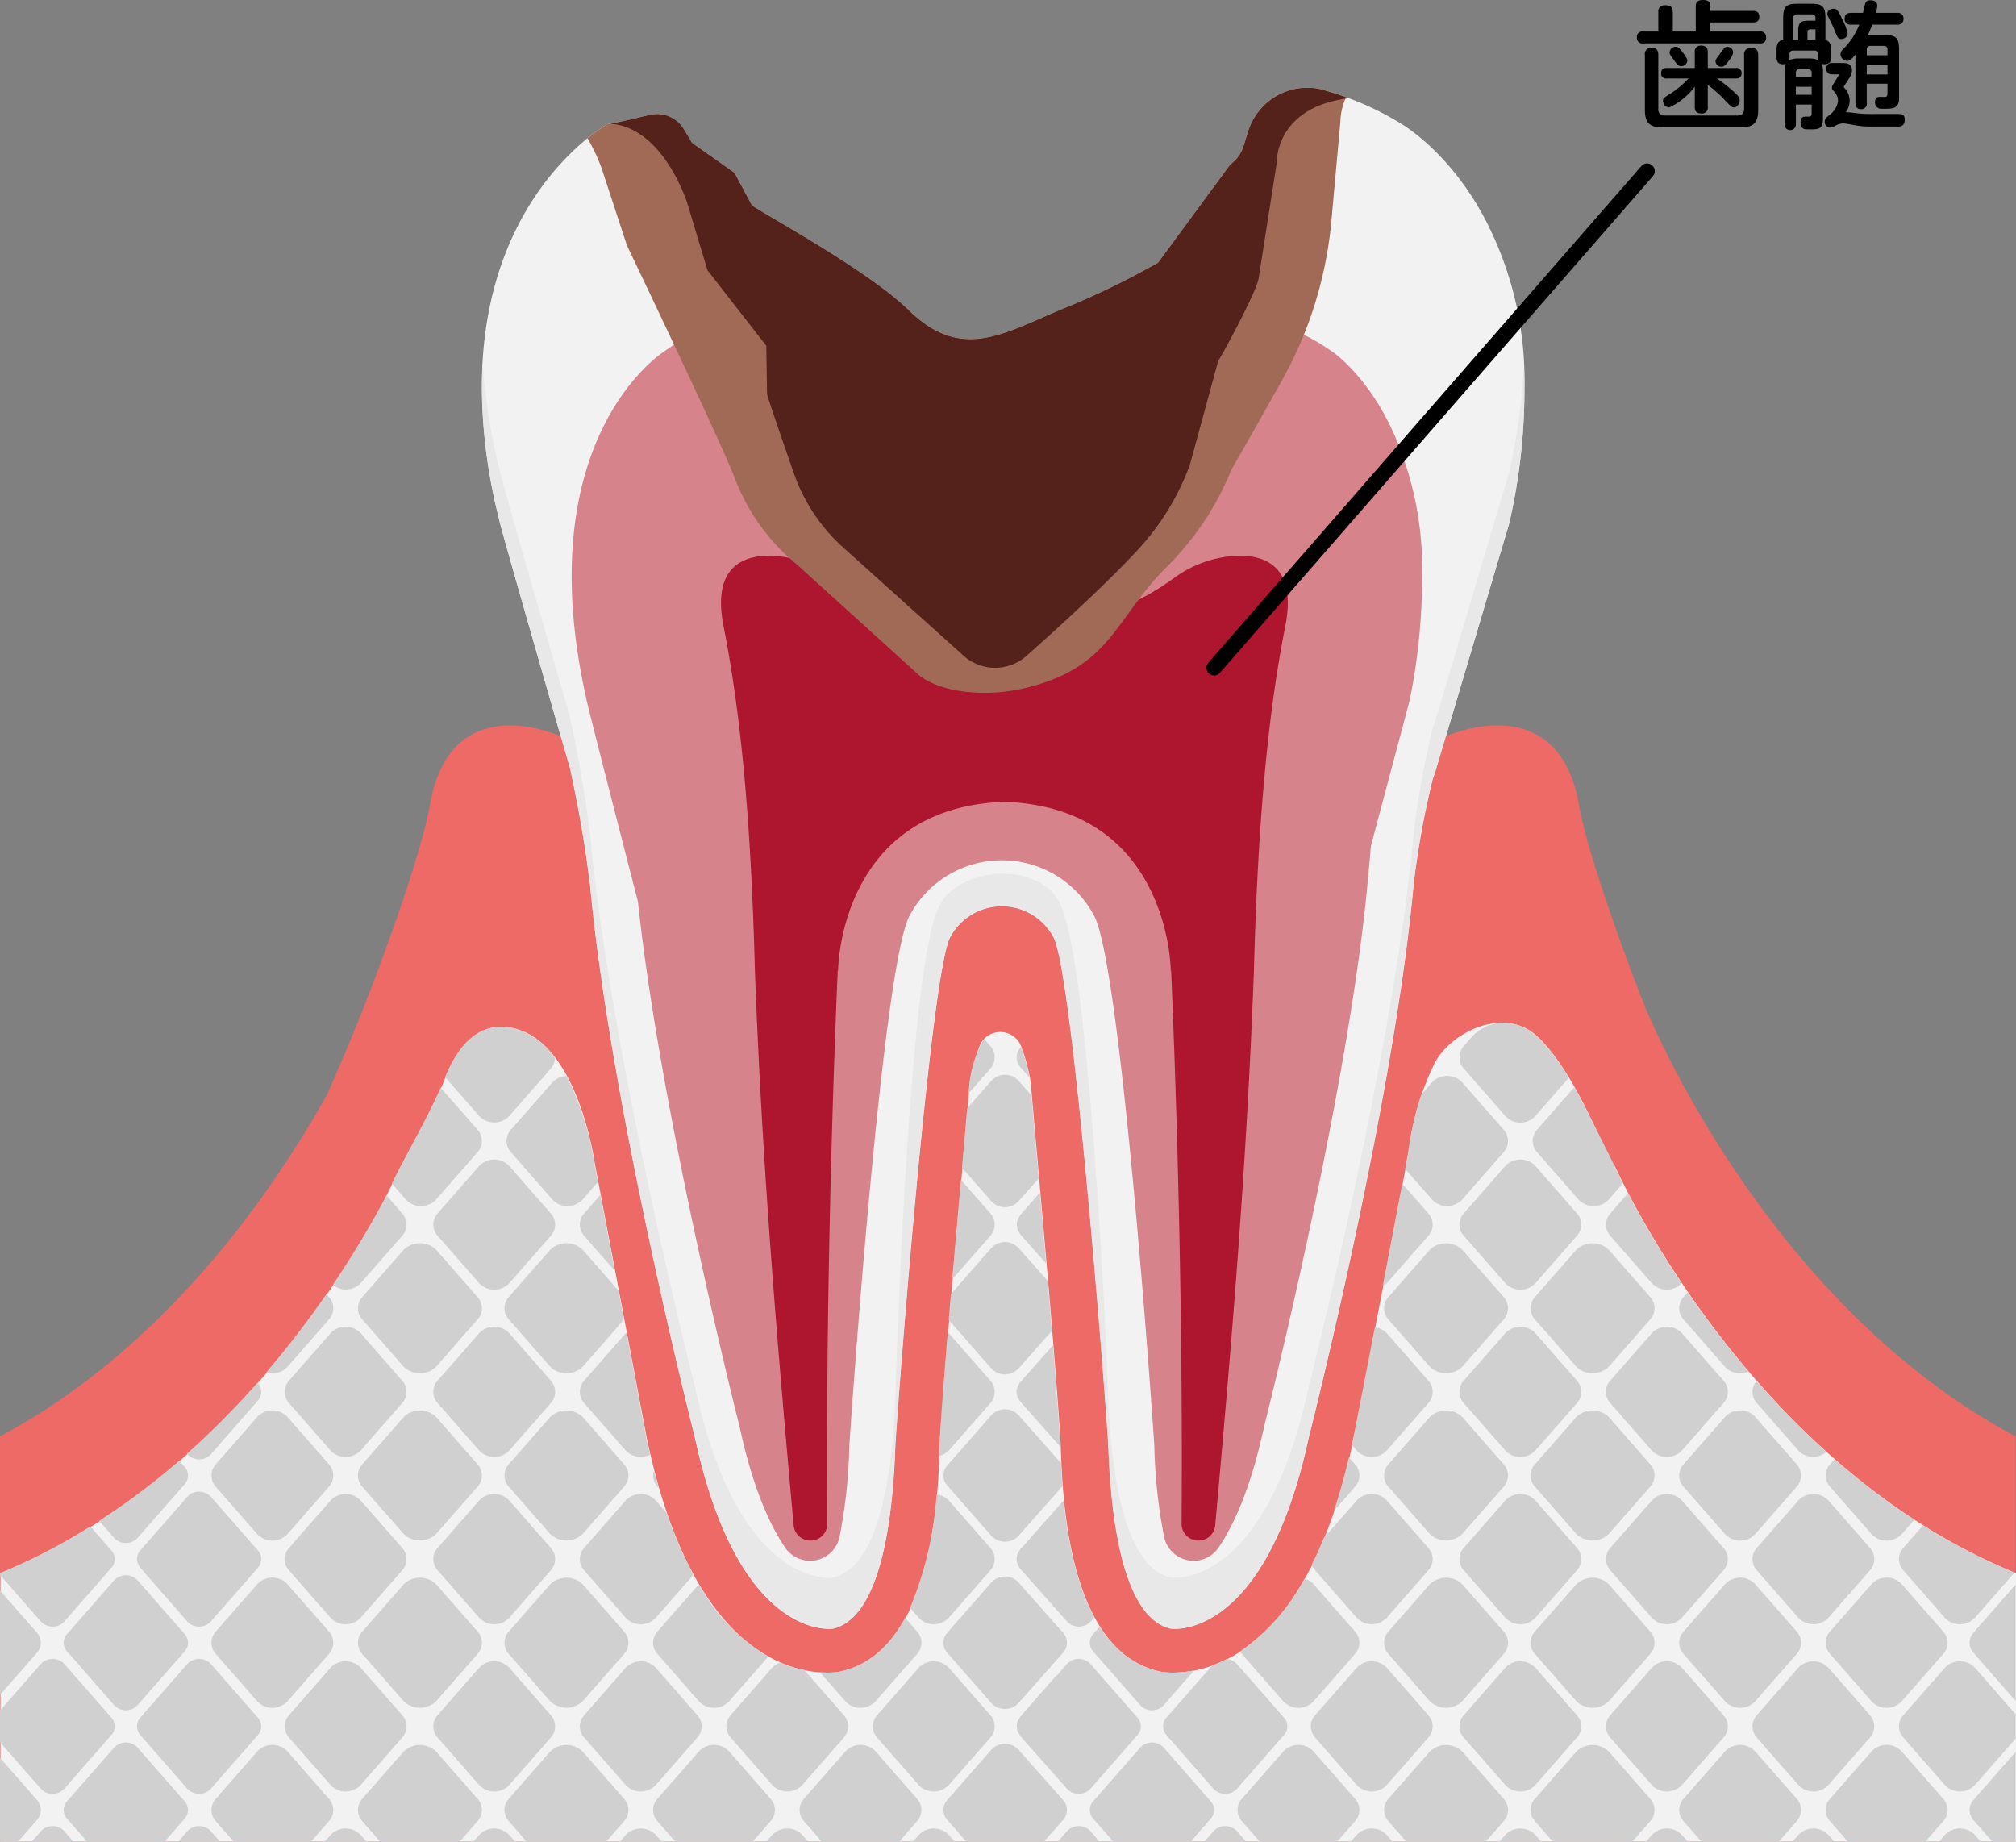 <svg xmlns="http://www.w3.org/2000/svg" width="208.757" height="190.688" viewBox="0 0 208.757 190.688"><rect x="0" y="0" width="208.757" height="190.688" fill="#808080" stroke="none"/><defs><style>.cls-1{fill:#f2f2f2;}.cls-2{fill:#ed6a67;}.cls-3{fill:#e8e8e8;}.cls-4{fill:#d0d0d0;}.cls-5{fill:#d7838b;}.cls-6{fill:#ae152e;}.cls-7{fill:#a16a56;}.cls-8{fill:#54221a;}</style></defs><title>アセット 9</title><g id="レイヤー_2" data-name="レイヤー 2"><g id="Banner"><path class="cls-1" d="M153.976,23.073c-3.781-7.416-8.954-10.3-8.954-10.3a29.39,29.39,0,0,0-5.354-2.602H139.668l-.014-.005c-.629-.234-1.258-.463-1.896-.657-.086-.026-.168-.047-.252-.07-.289-.085-.581-.151-.872-.228a6.409,6.409,0,0,0-7.393,4.422l-.504,1.607a3.816,3.816,0,0,1-1.346,1.799L119.936,27.188a82.592,82.592,0,0,1-10.142,4.897c-6.153,2.601-10.354,5.279-15.738,0C89.704,27.818,78.029,21.589,77.839,21.234l-1.784-3.338-4.385-3.09L70.816,13.387a3.223,3.223,0,0,0-3.405-1.509c-1.13.233-2.778.707-4.689,1.016l-.006.068C60.31,14.452,44.691,25.377,51.683,53.768c-.057.165,6.479,22.807,7.338,25.783h-0s1.464,6.622,2.024,11.859l.027-.028C63.119,114.164,71.942,148.805,71.942,148.805c4.59,21.309,14.317,19.834,14.317,19.834,5.057-1.174,6.211-11.825,6.453-18.747.083-2.385,3.607-48.95,5.682-52.842a6.055,6.055,0,0,1,10.691,0c2.075,3.892,5.599,50.457,5.682,52.842.242,6.923,1.396,17.573,6.453,18.747,0,0,9.727,1.475,14.317-19.834,0,0,8.817-34.617,10.867-57.398l.004.004a89.132,89.132,0,0,1,1.954-10.727c.178-.522.277-.805.277-.805l7.611-25.589a61.298,61.298,0,0,0,1.604-13.993A36.162,36.162,0,0,0,153.976,23.073Z"/><path class="cls-2" d="M207.989,190.688h.722v-41.967c-24.334-12.986-36.525-40.11-38.282-44.27-.494-1.254-.994-2.507-1.465-3.771-2.592-6.952-4.781-13.502-5.48-17.428-2.185-12.285-13.762-7.016-13.762-7.016l-1.084,3.644s-.098.283-.277.805a89.154,89.154,0,0,0-1.954,10.726l-.004-.004C144.354,114.188,135.537,148.805,135.537,148.805c-4.59,21.309-14.317,19.834-14.317,19.834-5.057-1.175-6.211-11.825-6.453-18.747-.083-2.385-3.607-48.95-5.682-52.842a6.055,6.055,0,0,0-10.691,0c-2.075,3.892-5.599,50.457-5.682,52.842-.242,6.923-1.396,17.573-6.453,18.747,0,0-9.727,1.475-14.317-19.834,0,0-8.823-34.641-10.869-57.422l-.027.028c-.561-5.237-2.024-11.859-2.024-11.859h0c-.156-.54-.501-1.733-.957-3.317,0,0-11.346-5.269-13.532,7.016C43.834,87.178,41.645,93.728,39.053,100.679c-1.589,4.262-3.325,8.463-5.166,12.617C28.179,123.517,17.084,139.604,0,148.721v41.967H207.989Z"/><path class="cls-1" d="M208.757,190.688V162.887c-28.209-11.522-41.692-42.488-41.692-42.488l-.054.596c-.099-.243-.194-.489-.294-.732-1.581-3.819-4.491-10.262-7.65-13.055-3.387-2.996-8.819-.352-10.511,2.875a28.208,28.208,0,0,0-2.698,9.264c-2.867,15.149-5.542,29.052-5.859,30.382-4.608,21.169-14.499,23.455-18.537,23.455a7.332,7.332,0,0,1-1.136-.079l-.175-.026-.172-.039c-9.405-2.185-9.956-18-10.139-23.244-.114-2.553-.778-11.08-1.505-19.429L106.751,112.308l-.079-.591a19.038,19.038,0,0,0-.949-3.423,2.312,2.312,0,0,0-4.282.001,19.034,19.034,0,0,0-.949,3.423l-.079.59-1.585,18.058c-.734,8.328-1.398,16.85-1.513,19.448-.182,5.204-.736,21.04-10.131,23.224l-.186.042-.189.03a7.636,7.636,0,0,1-1.116.074c-4.038,0-13.928-2.286-18.569-23.589-.131-.55-.135-.657-5.554-29.255,0,0-1.689-12.139-8.187-13.825-3.862-1.002-6.045,2.018-7.297,5.15-1.61,4.029-4.413,8.453-6.234,12.533-4.596,8.623-17.661,29.644-39.806,38.689v27.802Z"/><path class="cls-3" d="M156.25,48.993l-7.611,25.589s-.098.283-.277.805a89.154,89.154,0,0,0-1.954,10.726l-.004-.004c-2.05,22.781-10.867,57.398-10.867,57.398-4.59,21.309-14.317,19.834-14.317,19.834-5.057-1.175-6.211-11.825-6.453-18.747-.083-2.385-1.807-44.194-4.973-50.981-2.051-4.397-10.324-4.074-12.56.232-3.147,6.059-4.439,48.364-4.522,50.75-.242,6.923-1.396,17.573-6.453,18.747,0,0-9.727,1.475-14.317-19.834,0,0-8.823-34.641-10.869-57.422l-.027.028c-.561-5.237-2.024-11.859-2.024-11.859h0c-.859-2.976-7.395-25.619-7.338-25.783a59.751,59.751,0,0,1-1.703-11.093,54.67,54.67,0,0,0,1.703,16.391c-.057.165,6.479,22.807,7.338,25.783h-0s1.464,6.622,2.024,11.859l.027-.028C63.119,114.164,71.942,148.805,71.942,148.805c4.59,21.309,14.317,19.834,14.317,19.834,5.057-1.175,6.211-11.825,6.453-18.747.083-2.385,3.607-48.95,5.682-52.842a6.055,6.055,0,0,1,10.691,0c2.075,3.892,5.599,50.457,5.682,52.842.242,6.923,1.396,17.573,6.453,18.747,0,0,9.727,1.475,14.317-19.834,0,0,8.817-34.617,10.867-57.398l.004.004a89.154,89.154,0,0,1,1.954-10.726c.178-.522.277-.805.277-.805l7.611-25.589a61.299,61.299,0,0,0,1.604-13.994c.004-.857-.021-1.686-.062-2.496A63.758,63.758,0,0,1,156.25,48.993Z"/><path class="cls-4" d="M125.377,188.303a1.338,1.338,0,0,0,0-1.792l-4.87-5.559a1.658,1.658,0,0,0-2.442,0l-4.87,5.559a1.338,1.338,0,0,0,0,1.792l2.089,2.385h8.004Z"/><path class="cls-4" d="M112.85,170.089a1.355,1.355,0,0,0,.344.896l4.87,5.56a1.646,1.646,0,0,0,1.559.503,1.58,1.58,0,0,0,.883-.503l3.148-3.594a11.645,11.645,0,0,1-2.238.223,7.333,7.333,0,0,1-1.136-.079l-.175-.026-.172-.039a9.783,9.783,0,0,1-6.047-4.626l-.692.79A1.355,1.355,0,0,0,112.85,170.089Z"/><path class="cls-4" d="M112.921,189.608a1.658,1.658,0,0,0-2.442,0l-.956,1.08h4.345Z"/><path class="cls-4" d="M128.093,189.608a1.658,1.658,0,0,0-2.442,0l-.946,1.08h4.334Z"/><path class="cls-4" d="M143.62,190.014a2.141,2.141,0,0,0-3.153,0l-.591.674h4.335Z"/><path class="cls-4" d="M155.709,188.564a1.728,1.728,0,0,0,0-2.313l-4.286-4.893a2.423,2.423,0,0,0-3.37,0l-4.286,4.893a1.728,1.728,0,0,0,0,2.313l1.861,2.124h8.221Z"/><path class="cls-4" d="M140.32,188.564a1.729,1.729,0,0,0,0-2.313l-4.286-4.893a2.141,2.141,0,0,0-3.153,0l-4.286,4.893a1.728,1.728,0,0,0,0,2.313l1.861,2.124h8.004Z"/><path class="cls-4" d="M110.079,188.447a1.553,1.553,0,0,0,0-2.079l-4.6-5.192a1.924,1.924,0,0,0-2.834,0L98.097,186.368a1.553,1.553,0,0,0,0,2.079l1.964,2.241h8.032Z"/><path class="cls-4" d="M98.269,190.014a2.141,2.141,0,0,0-3.153,0l-.591.674h4.335Z"/><path class="cls-4" d="M204.524,190.014a2.141,2.141,0,0,0-3.153,0l-.591.674h4.335Z"/><path class="cls-4" d="M94.97,188.564a1.728,1.728,0,0,0,0-2.313l-4.286-4.893a2.141,2.141,0,0,0-3.153,0l-4.286,4.893a1.728,1.728,0,0,0,0,2.313l1.861,2.124h8.004Z"/><path class="cls-4" d="M135.736,178.748a1.715,1.715,0,0,0,.178.744,1.807,1.807,0,0,0,.266.413l.531.607,3.755,4.286a2.141,2.141,0,0,0,3.153,0l3.755-4.286.531-.607a1.728,1.728,0,0,0,0-2.313l-4.286-4.893a2.141,2.141,0,0,0-3.153,0l-4.286,4.893A1.749,1.749,0,0,0,135.736,178.748Z"/><path class="cls-4" d="M105.682,177.709a1.579,1.579,0,0,0-.166.274,1.371,1.371,0,0,0-.112.185c-.009.023-.019.044-.027.067a1.481,1.481,0,0,0,.159,1.31,1.563,1.563,0,0,0,.146.242l4.796,5.416a1.658,1.658,0,0,0,2.442,0l4.87-5.559a1.339,1.339,0,0,0,0-1.792l-4.87-5.56a1.658,1.658,0,0,0-2.442,0l-1.121,1.279v-.059Z"/><path class="cls-4" d="M138.177,166.486l-2.143-2.446a2,2,0,0,0-.967-.585,21.025,21.025,0,0,1-6.64,7.514,1.746,1.746,0,0,0,.168.278l4.286,4.893a2.141,2.141,0,0,0,3.153,0l4.286-4.893a1.728,1.728,0,0,0,0-2.313Z"/><path class="cls-4" d="M159.008,184.798l4.286-4.893a1.728,1.728,0,0,0,0-2.313l-4.286-4.893a2.141,2.141,0,0,0-3.153,0l-4.286,4.893a1.728,1.728,0,0,0,0,2.313l3.755,4.286.531.607v0A2.141,2.141,0,0,0,159.008,184.798Z"/><path class="cls-4" d="M174.18,190.014a2.141,2.141,0,0,0-3.153,0l-.591.674h4.334Z"/><path class="cls-4" d="M171.027,172.699l-4.286,4.893a1.75,1.75,0,0,0-.444,1.157,1.724,1.724,0,0,0,.242.875l.008.016a1.857,1.857,0,0,0,.194.266l4.286,4.893a2.141,2.141,0,0,0,3.153,0l4.286-4.893a1.728,1.728,0,0,0,0-2.313l-4.286-4.893A2.141,2.141,0,0,0,171.027,172.699Z"/><path class="cls-4" d="M186.052,188.564a1.728,1.728,0,0,0,0-2.313l-3.755-4.286-.531-.606a2.141,2.141,0,0,0-3.153,0l-4.286,4.893a1.728,1.728,0,0,0,0,2.313l1.861,2.124h8.004Z"/><path class="cls-4" d="M179.753,163.39a2.105,2.105,0,0,0-.667.268,1.957,1.957,0,0,0-.442.352c-.01.011-.022.018-.032.029H178.613l-4.286,4.893a1.729,1.729,0,0,0,0,2.313l4.286,4.893a2.134,2.134,0,0,0,2.303.559,2.053,2.053,0,0,0,.268-.118,1.965,1.965,0,0,0,.582-.442l4.286-4.893a1.728,1.728,0,0,0,0-2.313l-2.143-2.446-2.143-2.446a2.087,2.087,0,0,0-1.576-.692A2.224,2.224,0,0,0,179.753,163.39Z"/><path class="cls-4" d="M201.224,188.564a1.728,1.728,0,0,0,0-2.313l-4.287-4.893a2.141,2.141,0,0,0-3.153,0l-4.286,4.893a1.728,1.728,0,0,0,0,2.313l1.861,2.124h8.004Z"/><path class="cls-4" d="M189.352,190.014a2.141,2.141,0,0,0-3.153,0l-.591.674h4.335Z"/><path class="cls-4" d="M186.199,155.38l-4.286,4.893a1.728,1.728,0,0,0,0,2.313l4.286,4.893 0.0 0c.009.011.022.018.032.029a1.955,1.955,0,0,0,.442.352,2.083,2.083,0,0,0,.568.238,2.202,2.202,0,0,0,.536.074,2.086,2.086,0,0,0,1.576-.692l4.286-4.893a1.805,1.805,0,0,0,.333-.551,1.706,1.706,0,0,0,.111-.605,1.749,1.749,0,0,0-.444-1.157l-4.286-4.893A2.141,2.141,0,0,0,186.199,155.38Z"/><path class="cls-4" d="M170.881,188.564a1.728,1.728,0,0,0,0-2.313l-4.286-4.893a2.423,2.423,0,0,0-3.37,0l-4.286,4.893a1.728,1.728,0,0,0,0,2.313l1.861,2.124h8.221Z"/><path class="cls-4" d="M189.498,153.93l4.286,4.893a2.141,2.141,0,0,0,3.153,0l1.291-1.473a73.105,73.105,0,0,1-8.264-6.269l-.466.532a1.733,1.733,0,0,0,0,2.317Z"/><path class="cls-4" d="M159.008,190.014a2.141,2.141,0,0,0-3.153,0l-.591.674h4.335Z"/><path class="cls-4" d="M189.352,172.699a2.141,2.141,0,0,0-3.153,0l-4.286,4.893a1.749,1.749,0,0,0-.444,1.157,1.723,1.723,0,0,0,.242.875l.008.016a1.857,1.857,0,0,0,.194.266l3.68,4.2.606.692 0.0 0a2.141,2.141,0,0,0,3.153,0l4.286-4.893a1.802,1.802,0,0,0,.285-.453,1.709,1.709,0,0,0,.154-.648c.001-.019.005-.037.005-.056a1.75,1.75,0,0,0-.444-1.157Z"/><path class="cls-4" d="M196.938,176.138l4.287-4.893a1.728,1.728,0,0,0,0-2.313l-2.143-2.446-2.143-2.446a2.04,2.04,0,0,0-1.14-.649,2.225,2.225,0,0,0-.873,0,2.04,2.04,0,0,0-1.14.649l-2.143,2.446-2.143,2.446a1.728,1.728,0,0,0,0,2.313l4.286,4.893A2.141,2.141,0,0,0,196.938,176.138Z"/><path class="cls-4" d="M83.097,190.014a2.141,2.141,0,0,0-3.153,0l-.591.674h4.335Z"/><path class="cls-4" d="M120.436,178.748l.002.021a1.328,1.328,0,0,0,.139.561,1.393,1.393,0,0,0,.162.258c.014.018.025.038.04.055l4.87,5.559a1.658,1.658,0,0,0,2.442,0l4.87-5.559a1.402,1.402,0,0,0,.258-.427,1.338,1.338,0,0,0,.065-.232,1.324,1.324,0,0,0,.022-.237,1.356,1.356,0,0,0-.344-.896l-4.267-4.87-.604-.689h-0a1.584,1.584,0,0,0-1.083-.508,13.537,13.537,0,0,1-1.473.638l-4.757,5.43A1.355,1.355,0,0,0,120.436,178.748Z"/><path class="cls-4" d="M174.327,136.612l4.286,4.893a2.145,2.145,0,0,0,2.444.512,100.468,100.468,0,0,1-6.293-8.217l-.437.499a1.728,1.728,0,0,0,0,2.313Z"/><path class="cls-4" d="M6.666,185.203,11.536,179.644a1.338,1.338,0,0,0,0-1.792l-4.87-5.56a1.658,1.658,0,0,0-2.442,0L0,177.115v3.267l4.224,4.822A1.658,1.658,0,0,0,6.666,185.203Z"/><path class="cls-4" d="M34.066,188.564a1.728,1.728,0,0,0,0-2.313l-4.286-4.893a2.141,2.141,0,0,0-3.153,0l-4.286,4.893a1.728,1.728,0,0,0,0,2.313l1.861,2.124h8.004Z"/><path class="cls-4" d="M29.445,141.808a1.964,1.964,0,0,0,.335-.303l4.286-4.893a1.728,1.728,0,0,0,0-2.313l-.266-.304a100.096,100.096,0,0,1-6.233,8.107A2.177,2.177,0,0,0,29.445,141.808Z"/><path class="cls-4" d="M201.371,172.699l-4.286,4.893a1.728,1.728,0,0,0,0,2.313l3.755,4.286.531.607 0.0 0a2.141,2.141,0,0,0,3.153,0l4.187-4.78v-2.54l-3.656-4.173-.531-.607v-0A2.141,2.141,0,0,0,201.371,172.699Z"/><path class="cls-4" d="M68.225,154.105q-.259-.893-.504-1.842a1.709,1.709,0,0,0-.093.509,1.75,1.75,0,0,0,.444,1.158Z"/><path class="cls-4" d="M186.199,150.164a2.118,2.118,0,0,0,2.924.165,86.922,86.922,0,0,1-7.229-7.343,1.719,1.719,0,0,0,.019,2.285Z"/><path class="cls-4" d="M21.838,150.57l4.87-5.559a1.343,1.343,0,0,0,0-1.795l-.045-.052a86.799,86.799,0,0,1-7.31,7.357l.043.049A1.658,1.658,0,0,0,21.838,150.57Z"/><path class="cls-4" d="M46.095,111.525l3.506,4.002a2.141,2.141,0,0,0,3.153,0L57.04,110.634a1.744,1.744,0,0,0,.433-1.093,7.73,7.73,0,0,0-4.135-3.035C49.529,105.517,47.355,108.44,46.095,111.525Z"/><path class="cls-4" d="M4.224,187.407a1.572,1.572,0,0,0-.399-1.04L0,182.002v8.686H1.861l1.964-2.241A1.572,1.572,0,0,0,4.224,187.407Z"/><path class="cls-4" d="M102.556,110.634a1.728,1.728,0,0,0,0-2.313l-.655-.748a11.51,11.51,0,0,0-1.455,4.138c-.036.198-.061.387-.078.587l-.081.927Z"/><path class="cls-4" d="M145.494,121.018l2.776,3.168a2.141,2.141,0,0,0,3.153,0l4.286-4.893a1.728,1.728,0,0,0,0-2.313l-4.286-4.893a2.141,2.141,0,0,0-3.153,0L147.171,113.341a33.373,33.373,0,0,0-1.359,5.996C145.705,119.901,145.6,120.458,145.494,121.018Z"/><path class="cls-4" d="M105.682,110.517l.912,1.03a18.931,18.931,0,0,0-.875-3.15l-.037.042a1.611,1.611,0,0,0-.305.526,1.309,1.309,0,0,0,0,1.028A1.61,1.61,0,0,0,105.682,110.517Z"/><path class="cls-4" d="M151.569,110.634l4.286,4.893a2.096,2.096,0,0,0,3.153,0l3.436-3.922a19.381,19.381,0,0,0-3.424-4.407,5.144,5.144,0,0,0-3.073-1.287,4.487,4.487,0,0,0-3.664,1.594l-.715.816A1.755,1.755,0,0,0,151.569,110.634Z"/><path class="cls-4" d="M93.721,167.507c-1.474,2.708-3.57,4.82-6.583,5.521l-.186.042-.189.029a7.636,7.636,0,0,1-1.116.074c-.227,0-.475-.009-.737-.026l2.62,2.991a2.141,2.141,0,0,0,3.153,0l4.286-4.893a1.728,1.728,0,0,0,0-2.313Z"/><path class="cls-4" d="M75.214,178.748a1.724,1.724,0,0,0,.242.875l.008.016a1.849,1.849,0,0,0,.194.266l3.68,4.2.606.692 0.0 0a2.141,2.141,0,0,0,3.153,0l4.286-4.893a1.802,1.802,0,0,0,.285-.453,1.707,1.707,0,0,0,.154-.648c.001-.019.005-.037.005-.056a1.75,1.75,0,0,0-.444-1.157l-4.087-4.665a12.843,12.843,0,0,1-2.462-.782,1.972,1.972,0,0,0-.891.554l-4.286,4.893A1.75,1.75,0,0,0,75.214,178.748Z"/><path class="cls-4" d="M67.628,170.089a1.75,1.75,0,0,0,.444,1.157l4.286,4.893a2.134,2.134,0,0,0,2.303.559,2.058,2.058,0,0,0,.346-.162,1.753,1.753,0,0,0,.504-.398l4.049-4.622a19.759,19.759,0,0,1-7.201-7.477l-0.0 0L68.072,168.932A1.75,1.75,0,0,0,67.628,170.089Z"/><path class="cls-4" d="M79.798,188.564a1.728,1.728,0,0,0,0-2.313l-3.755-4.286-.531-.606h-0a2.141,2.141,0,0,0-3.153,0L68.072,186.251a1.728,1.728,0,0,0,0,2.313l1.861,2.124h8.004Z"/><path class="cls-4" d="M67.926,190.014a2.141,2.141,0,0,0-3.153,0l-.591.674h4.334Z"/><path class="cls-4" d="M64.772,172.699l-4.286,4.893a1.75,1.75,0,0,0-.444,1.157,1.724,1.724,0,0,0,.242.875l.008.016a1.856,1.856,0,0,0,.194.266l4.286,4.893a2.141,2.141,0,0,0,3.153,0l4.286-4.893a1.728,1.728,0,0,0,0-2.313l-4.286-4.893A2.141,2.141,0,0,0,64.772,172.699Z"/><path class="cls-4" d="M95.116,172.699l-4.286,4.893a1.728,1.728,0,0,0,0,2.313l3.755,4.286.531.607v0a2.141,2.141,0,0,0,3.153,0l4.286-4.893a1.728,1.728,0,0,0,0-2.313l-3.755-4.286-.531-.607v-0A2.141,2.141,0,0,0,95.116,172.699Z"/><path class="cls-4" d="M29.482,178.748a1.716,1.716,0,0,0,.178.744,1.808,1.808,0,0,0,.266.413l.531.607,3.755,4.286a2.141,2.141,0,0,0,3.153,0l3.755-4.286.531-.607a1.728,1.728,0,0,0,0-2.313l-4.286-4.893a2.141,2.141,0,0,0-3.153,0l-4.286,4.893A1.75,1.75,0,0,0,29.482,178.748Z"/><path class="cls-4" d="M49.454,188.564a1.728,1.728,0,0,0,0-2.313l-4.286-4.893a2.423,2.423,0,0,0-3.37,0l-4.286,4.893a1.728,1.728,0,0,0,0,2.313l1.861,2.124h8.221Z"/><path class="cls-4" d="M37.365,190.014a2.141,2.141,0,0,0-3.153,0l-.591.674H37.956Z"/><path class="cls-4" d="M31.922,166.486l-2.143-2.446a2.04,2.04,0,0,0-1.14-.649,2.224,2.224,0,0,0-.873,0,2.04,2.04,0,0,0-1.14.649L24.483,166.486l-2.143,2.446a1.728,1.728,0,0,0,0,2.313l4.286,4.893a2.141,2.141,0,0,0,3.153,0l4.286-4.893a1.728,1.728,0,0,0,0-2.313Z"/><path class="cls-4" d="M64.626,188.564a1.728,1.728,0,0,0,0-2.313l-4.287-4.893a2.422,2.422,0,0,0-3.37,0l-4.286,4.893a1.728,1.728,0,0,0,0,2.313l1.861,2.124h8.221Z"/><path class="cls-4" d="M52.754,190.014a2.141,2.141,0,0,0-3.153,0l-.591.674h4.335Z"/><path class="cls-4" d="M52.754,184.798,57.04,179.905a1.728,1.728,0,0,0,0-2.313l-4.286-4.893a2.141,2.141,0,0,0-3.153,0l-4.286,4.893a1.728,1.728,0,0,0,0,2.313l3.755,4.286.531.607v0A2.141,2.141,0,0,0,52.754,184.798Z"/><path class="cls-4" d="M41.798,164.039l-4.286,4.893a1.728,1.728,0,0,0,0,2.313l4.286,4.893a2.423,2.423,0,0,0,3.37,0l4.286-4.893a1.728,1.728,0,0,0,0-2.313l-4.286-4.893a2.423,2.423,0,0,0-3.37,0Z"/><path class="cls-4" d="M163.225,129.406l-4.286,4.893a1.728,1.728,0,0,0,0,2.313l4.286,4.893a2.423,2.423,0,0,0,3.37 0l4.286-4.893a1.728,1.728,0,0,0,0-2.313l-4.286-4.893a2.423,2.423,0,0,0-3.37,0Z"/><path class="cls-4" d="M159.008,120.746a2.141,2.141,0,0,0-3.153,0l-4.286,4.893a1.728,1.728,0,0,0,0,2.313l3.755,4.286.531.606v0a2.141,2.141,0,0,0,3.153,0l4.286-4.893a1.728,1.728,0,0,0,0-2.313Z"/><path class="cls-4" d="M6.94,186.512a1.338,1.338,0,0,0,0,1.792l2.089,2.385h8.004l2.089-2.385a1.339,1.339,0,0,0,0-1.792L14.252,180.952a1.658,1.658,0,0,0-2.442,0Z"/><path class="cls-4" d="M166.297,126.796a1.724,1.724,0,0,0,.242.875l.008.016a1.858,1.858,0,0,0,.194.266l4.286,4.893a2.136,2.136,0,0,0,3.112.03,99.868,99.868,0,0,1-5.569-9.323l-1.829,2.088A1.75,1.75,0,0,0,166.297,126.796Z"/><path class="cls-4" d="M105.517,126.031a1.369,1.369,0,0,0-.112.185c-.009.023-.019.044-.027.067a1.481,1.481,0,0,0,.159,1.31,1.562,1.562,0,0,0,.146.242l2.647,2.989q-.02-.234-.041-.468l-.604-6.885-2.002,2.286A1.579,1.579,0,0,0,105.517,126.031Z"/><path class="cls-4" d="M102.645,129.224l-4.178,4.769c-.077.9-.152,1.793-.225,2.669l4.403,5.026a1.924,1.924,0,0,0,2.834,0l.207-.236,3.231-3.645c-.137-1.675-.283-3.423-.434-5.191l-3.005-3.391A1.924,1.924,0,0,0,102.645,129.224Z"/><path class="cls-4" d="M148.053,129.406l-4.286,4.893a1.728,1.728,0,0,0,0,2.313l4.286,4.893a2.423,2.423,0,0,0,3.37,0l4.286-4.893a1.728,1.728,0,0,0,0-2.313l-4.286-4.893a2.423,2.423,0,0,0-3.37,0Z"/><path class="cls-4" d="M145.203,122.553c-.706,3.724-1.39,7.316-2.019,10.607a1.903,1.903,0,0,0,.437-.315L147.375,128.559l.531-.607a1.728,1.728,0,0,0,0-2.313Z"/><path class="cls-4" d="M52.754,138.062a2.141,2.141,0,0,0-3.153,0l-4.286,4.893a1.733,1.733,0,0,0,0,2.316l4.286,4.893a2.141,2.141,0,0,0,3.153,0L57.04,145.271a1.733,1.733,0,0,0,0-2.316Z"/><path class="cls-4" d="M56.97,146.724l-4.286,4.893a1.728,1.728,0,0,0,0,2.313L56.97,158.823a2.423,2.423,0,0,0,3.37-.003l4.287-4.893a1.728,1.728,0,0,0,0-2.313l-4.287-4.893a2.422,2.422,0,0,0-3.37.003Z"/><path class="cls-4" d="M41.798,146.724l-4.286,4.893a1.728,1.728,0,0,0,0,2.313l4.286,4.893a2.423,2.423,0,0,0,3.37-.003l4.286-4.893a1.728,1.728,0,0,0,0-2.313l-4.286-4.893a2.423,2.423,0,0,0-3.37.003Z"/><path class="cls-4" d="M6.94,169.193a1.338,1.338,0,0,0,0,1.791l4.87,5.56a1.646,1.646,0,0,0,1.559.503,1.579,1.579,0,0,0,.883-.503l4.87-5.56a1.338,1.338,0,0,0,0-1.792l-4.87-5.559a1.658,1.658,0,0,0-2.442,0Z"/><path class="cls-4" d="M14.252,159.229l4.87-5.559a1.343,1.343,0,0,0,0-1.795l-.561-.64a72.884,72.884,0,0,1-8.295,6.232l1.544,1.762A1.658,1.658,0,0,0,14.252,159.229Z"/><path class="cls-4" d="M37.365,138.062a2.141,2.141,0,0,0-3.153,0l-4.286,4.893a1.733,1.733,0,0,0,0,2.316l4.286,4.893a2.141,2.141,0,0,0,3.153,0l4.286-4.893a1.733,1.733,0,0,0,0-2.316Z"/><path class="cls-4" d="M7.612,190.688l-.946-1.08a1.658,1.658,0,0,0-2.442,0l-.946,1.08Z"/><path class="cls-4" d="M60.042,144.113a1.749,1.749,0,0,0,.444,1.158l4.286,4.893a2.127,2.127,0,0,0,2.542.44c-.079-.339-.16-.67-.236-1.019-.095-.4-.126-.577-2.21-11.593-.029.029-.069.039-.096.069l-4.286,4.893A1.749,1.749,0,0,0,60.042,144.113Z"/><path class="cls-4" d="M99.502,122.154l-.72,8.202q-.093,1.057-.184,2.114l3.957-4.517a1.728,1.728,0,0,0,0-2.313Z"/><path class="cls-4" d="M159.155,116.98a1.728,1.728,0,0,0,0,2.313l4.286,4.893a2.141,2.141,0,0,0,3.153,0l1.45-1.656c-.684-1.357-1.026-2.141-1.026-2.141s-2.51-5.149-4.014-7.804Z"/><path class="cls-4" d="M102.645,111.905l-2.493,2.846-.54,6.155,3.034,3.463a1.924,1.924,0,0,0,2.834,0l2.079-2.346-.757-8.625-1.322-1.492A1.924,1.924,0,0,0,102.645,111.905Z"/><path class="cls-4" d="M42.015,124.186a2.141,2.141,0,0,0,3.153,0l4.286-4.893a1.728,1.728,0,0,0,0-2.313l-3.825-4.367c-1.407,3.224-3.438,6.654-5.05,9.934Z"/><path class="cls-4" d="M3.825,171.128a1.553,1.553,0,0,0,0-2.079L0,164.684V175.494Z"/><path class="cls-4" d="M57.187,112.087l-4.286,4.893a1.728,1.728,0,0,0,0,2.313l4.286,4.893a2.141,2.141,0,0,0,3.153,0l1.575-1.797c-.128-.673-.256-1.351-.39-2.058a30.452,30.452,0,0,0-2.859-8.915A2.064,2.064,0,0,0,57.187,112.087Z"/><path class="cls-4" d="M56.97,129.406l-4.286,4.893a1.728,1.728,0,0,0,0,2.313L56.97,141.505a2.423,2.423,0,0,0,3.37 0l4.271-4.876c-.176-.93-.364-1.922-.567-2.995l-3.705-4.229a2.422,2.422,0,0,0-3.37,0Z"/><path class="cls-4" d="M6.666,167.885l4.87-5.559a1.338,1.338,0,0,0,0-1.792l-2.183-2.492A62.165,62.165,0,0,1,0,162.877v.187l4.224,4.822A1.658,1.658,0,0,0,6.666,167.885Z"/><path class="cls-4" d="M52.754,120.746a2.141,2.141,0,0,0-3.153,0l-4.286,4.893a1.728,1.728,0,0,0,0,2.313l3.755,4.286.531.606v0a2.141,2.141,0,0,0,3.153,0L57.04,127.953a1.728,1.728,0,0,0,0-2.313Z"/><path class="cls-4" d="M60.042,126.796a1.724,1.724,0,0,0,.242.875l.008.016a1.856,1.856,0,0,0,.194.266l3.167,3.615c-.435-2.297-.929-4.907-1.486-7.846l-1.681,1.918A1.75,1.75,0,0,0,60.042,126.796Z"/><path class="cls-4" d="M41.798,129.406l-4.286,4.893a1.728,1.728,0,0,0,0,2.313l4.286,4.893a2.423,2.423,0,0,0,3.37,0l4.286-4.893a1.728,1.728,0,0,0,0-2.313l-4.286-4.893a2.423,2.423,0,0,0-3.37,0Z"/><path class="cls-4" d="M40.006,123.761c-.065.142-.137.286-.2.426a101.398,101.398,0,0,1-5.34,8.841,2.116,2.116,0,0,0,2.9-.183l3.755-4.286.531-.607a1.728,1.728,0,0,0,0-2.313Z"/><path class="cls-4" d="M178.613,146.721l-4.287,4.893a1.733,1.733,0,0,0,0,2.317l4.287,4.893a2.141,2.141,0,0,0,3.153,0l4.286-4.893a1.733,1.733,0,0,0,0-2.317l-4.286-4.893A2.141,2.141,0,0,0,178.613,146.721Z"/><path class="cls-4" d="M102.645,163.857l-4.549,5.192a1.553,1.553,0,0,0,0,2.079l2.274,2.596,2.274,2.596a1.79,1.79,0,0,0,.647.467,1.921,1.921,0,0,0,.377.117,2.001,2.001,0,0,0,.785,0,1.921,1.921,0,0,0,.377-.117,1.792,1.792,0,0,0,.647-.467l.005-.006,4.595-5.187a1.552,1.552,0,0,0,.003-2.074l-.003-.005-.002-.002-4.598-5.19A1.924,1.924,0,0,0,102.645,163.857Z"/><path class="cls-4" d="M37.365,155.38a2.141,2.141,0,0,0-3.153,0l-4.286,4.893a1.728,1.728,0,0,0,0,2.313l4.286,4.893a2.141,2.141,0,0,0,3.153,0l4.286-4.893a1.728,1.728,0,0,0,0-2.313Z"/><path class="cls-4" d="M105.417,160.83c-.013.029-.029.057-.039.086a1.308,1.308,0,0,0,0,1.027v0c.011.029.027.056.039.085a1.572,1.572,0,0,0,.266.44l4.796,5.416a1.682,1.682,0,0,0,2.461,0l.376-.43c-1.947-3.603-2.794-8.251-3.179-12.095l-4.455,5.03A1.574,1.574,0,0,0,105.417,160.83Z"/><path class="cls-4" d="M64.772,155.38l-4.286,4.893a1.749,1.749,0,0,0-.444,1.157,1.708,1.708,0,0,0,.111.605,1.804,1.804,0,0,0,.333.551l2.285,2.608,2.002,2.285a2.04,2.04,0,0,0,1.14.649,2.125,2.125,0,0,0,2.013-.649l3.873-4.422A41.086,41.086,0,0,1,69.013,156.621l-1.087-1.241A2.141,2.141,0,0,0,64.772,155.38Z"/><path class="cls-4" d="M139.683,150.886q-.715,3.043-1.566,5.56l2.204-2.515a1.733,1.733,0,0,0,0-2.317Z"/><path class="cls-4" d="M52.754,155.38a2.141,2.141,0,0,0-3.153,0l-4.286,4.893a1.728,1.728,0,0,0,0,2.313l4.286,4.893a2.147,2.147,0,0,0,2.433.519,1.993,1.993,0,0,0,.72-.519l4.286-4.893a1.804,1.804,0,0,0,.333-.551,1.706,1.706,0,0,0,.111-.605A1.75,1.75,0,0,0,57.04,160.273Z"/><path class="cls-4" d="M56.97,164.039l-4.286,4.893a1.728,1.728,0,0,0,0,2.313L56.97,176.138a2.423,2.423,0,0,0,3.37,0l4.287-4.893a1.728,1.728,0,0,0,0-2.313l-4.287-4.893a2.423,2.423,0,0,0-3.37,0Z"/><path class="cls-4" d="M98.269,155.38a2.022,2.022,0,0,0-1.289-.634A36.653,36.653,0,0,1,94.235,166.473l.881,1.006a1.993,1.993,0,0,0,.72.519,2.147,2.147,0,0,0,2.433-.519l4.286-4.893a1.728,1.728,0,0,0,0-2.313Z"/><path class="cls-4" d="M171.027,155.38l-4.286,4.893a1.75,1.75,0,0,0-.444,1.157,1.708,1.708,0,0,0,.111.605,1.805,1.805,0,0,0,.333.551l2.285,2.608,2.001,2.285a2.04,2.04,0,0,0,1.14.649,2.125,2.125,0,0,0,2.013-.649l4.286-4.893a1.728,1.728,0,0,0,0-2.313l-4.286-4.893A2.141,2.141,0,0,0,171.027,155.38Z"/><path class="cls-4" d="M163.225,164.039l-4.286,4.893a1.728,1.728,0,0,0,0,2.313l4.286,4.893a2.423,2.423,0,0,0,3.37,0l4.286-4.893a1.728,1.728,0,0,0,0-2.313l-4.286-4.893a2.423,2.423,0,0,0-3.37,0Z"/><path class="cls-4" d="M208.599,162.828a62.442,62.442,0,0,1-9.464-4.894l-2.05,2.34a1.728,1.728,0,0,0,0,2.313l4.286,4.893a1.993,1.993,0,0,0,.72.519,2.147,2.147,0,0,0,2.433-.519Z"/><path class="cls-4" d="M159.008,155.38a2.141,2.141,0,0,0-3.153,0l-4.286,4.893a1.728,1.728,0,0,0,0,2.313l4.286,4.893a2.04,2.04,0,0,0,1.14.649,2.217,2.217,0,0,0,.437.043,2.087,2.087,0,0,0,1.577-.692l4.286-4.893a1.805,1.805,0,0,0,.333-.551,1.704,1.704,0,0,0,.111-.605,1.749,1.749,0,0,0-.444-1.157Z"/><path class="cls-4" d="M143.62,155.38a2.141,2.141,0,0,0-3.153,0l-3.391,3.871q-.599,1.468-1.236,2.739c.005.014.003.03.008.044a1.805,1.805,0,0,0,.333.551l4.286,4.893a2.141,2.141,0,0,0,3.153,0l4.286-4.893a1.728,1.728,0,0,0,0-2.313Z"/><path class="cls-4" d="M148.053,164.039l-4.286,4.893a1.728,1.728,0,0,0,0,2.313l4.286,4.893a2.423,2.423,0,0,0,3.37,0l4.286-4.893a1.728,1.728,0,0,0,0-2.313l-4.286-4.893a2.423,2.423,0,0,0-3.37,0Z"/><path class="cls-4" d="M105.378,143.598a1.229,1.229,0,0,0,0,1.03,1.606,1.606,0,0,0,.305.526l4.112,4.643-0-.012c-.072-1.619-.366-5.645-.757-10.501l-3.355,3.788A1.605,1.605,0,0,0,105.378,143.598Z"/><path class="cls-4" d="M148.053,146.724l-4.286,4.893a1.728,1.728,0,0,0,0,2.313l4.286,4.893a2.423,2.423,0,0,0,3.37-.003l4.286-4.893a1.728,1.728,0,0,0,0-2.313l-4.286-4.893a2.422,2.422,0,0,0-3.37.003Z"/><path class="cls-4" d="M163.225,146.724l-4.286,4.893a1.728,1.728,0,0,0,0,2.313l4.286,4.893a2.423,2.423,0,0,0,3.37-.003l4.286-4.893a1.728,1.728,0,0,0,0-2.313l-4.286-4.893a2.422,2.422,0,0,0-3.37.003Z"/><path class="cls-4" d="M143.62,138.062a2.016,2.016,0,0,0-1.255-.628c-1.256,6.538-2.167,11.2-2.386,12.172l.489.558a2.141,2.141,0,0,0,3.153,0l4.286-4.893a1.733,1.733,0,0,0,0-2.316Z"/><path class="cls-4" d="M159.008,138.062a2.141,2.141,0,0,0-3.153,0l-4.286,4.893a1.733,1.733,0,0,0,0,2.316l4.286,4.893a2.141,2.141,0,0,0,3.153,0l4.286-4.893a1.733,1.733,0,0,0,0-2.316Z"/><path class="cls-4" d="M98.269,138.062c-.038-.043-.094-.058-.134-.097-.445,5.427-.786,10.045-.866,11.839-.01.28-.022.605-.035.943a1.981,1.981,0,0,0,1.035-.583l4.286-4.893a1.733,1.733,0,0,0,0-2.316Z"/><path class="cls-4" d="M102.645,146.539,98.097,151.731a1.558,1.558,0,0,0,0,2.082l4.549,5.192a1.924,1.924,0,0,0,2.834,0l.061-.07,4.469-5.043c-.068-.88-.113-1.68-.146-2.405l-4.119-4.646-.265-.302A1.924,1.924,0,0,0,102.645,146.539Z"/><path class="cls-4" d="M171.027,138.062l-4.286,4.893a1.733,1.733,0,0,0-0,2.316l4.286,4.893a2.141,2.141,0,0,0,3.153,0l4.286-4.893a1.733,1.733,0,0,0,0-2.316l-4.286-4.893A2.141,2.141,0,0,0,171.027,138.062Z"/><path class="cls-4" d="M14.525,177.852a1.356,1.356,0,0,0-.344.896l.002.021a1.328,1.328,0,0,0,.139.561,1.397,1.397,0,0,0,.162.258c.014.018.025.038.04.055l4.87,5.559h0a1.658,1.658,0,0,0,2.442,0l4.87-5.559a1.4,1.4,0,0,0,.258-.427,1.33,1.33,0,0,0,.064-.232,1.302,1.302,0,0,0,.022-.237,1.354,1.354,0,0,0-.344-.896l-4.267-4.87-.604-.689a1.658,1.658,0,0,0-2.442,0Z"/><path class="cls-4" d="M29.779,146.721a2.141,2.141,0,0,0-3.153,0l-4.286,4.893a1.733,1.733,0,0,0,0,2.317l4.286,4.893a2.141,2.141,0,0,0,3.153,0l4.286-4.893a1.733,1.733,0,0,0,0-2.317Z"/><path class="cls-4" d="M14.525,160.534a1.356,1.356,0,0,0-.344.896,1.331,1.331,0,0,0,.183.629,1.371,1.371,0,0,0,.161.266l4.87,5.559a1.545,1.545,0,0,0,.558.402,1.662,1.662,0,0,0,.325.101,1.713,1.713,0,0,0,.338.033,1.615,1.615,0,0,0,1.221-.536l4.87-5.559a1.338,1.338,0,0,0,0-1.792l-4.87-5.559v-0c-.007-.008-.017-.014-.024-.022a1.547,1.547,0,0,0-.634-.411,1.694,1.694,0,0,0-.529-.1c-.011-0-.022-.003-.033-.003a1.616,1.616,0,0,0-1.221.536Z"/><path class="cls-4" d="M18.45,190.688H22.784l-.946-1.08a1.658,1.658,0,0,0-2.442,0Z"/><path class="cls-4" d="M204.351,186.368a1.553,1.553,0,0,0,0,2.079l1.963,2.241h2.396v-9.297Z"/><path class="cls-4" d="M203.952,170.089a1.573,1.573,0,0,0,.399,1.039l2.274,2.596,2.085,2.38v-12.032l-4.36,4.977A1.573,1.573,0,0,0,203.952,170.089Z"/><path class="cls-5" d="M137.965,36.41l-.183-.121c-3.994-2.789-9.06-4.203-15.055-4.203l-.585.005a48.324,48.324,0,0,0-11.508,1.602,30.163,30.163,0,0,1-7.186.951,8.192,8.192,0,0,1-7.331-.882c-.101-.026-.204-.043-.306-.069A48.345,48.345,0,0,0,84.278,32.09l-.562-.005A26.966,26.966,0,0,0,70.451,35.171l-.005.061-1.811,1.254c-1.406.973-13.571,10.243-7.978,35.615l.14.638c.425,1.762,1.986,7.914,5.262,20.623,2.356,22.117,10.418,53.936,10.503,54.268l.04.172c1.318,6.116,3.058,10.02,4.706,12.448a3.124,3.124,0,0,0,5.626-1.108,55.078,55.078,0,0,0,1.014-9.415c.016-.462,3.341-49.483,6.239-54.919a10.823,10.823,0,0,1,19.106,0c2.887,5.42,6.223,54.455,6.239,54.919a55.072,55.072,0,0,0,1.013,9.416,3.124,3.124,0,0,0,5.626,1.108c1.648-2.428,3.388-6.332,4.705-12.448l.04-.172c.087-.343,8.747-34.516,10.74-56.649l.309-3.417,3.993-15.002a63.39,63.39,0,0,0,1.301-12.813,34.736,34.736,0,0,0-3.006-15.036C141.569,38.826,137.964,36.41,137.965,36.41Z"/><path class="cls-6" d="M129.844,100.499c.399-15.197,1.427-26.473,3.243-35.63,1.208-6.089-1.905-7.393-4.952-7.332a12.011,12.011,0,0,0-6.723,2.426,25.064,25.064,0,0,1-3.135,1.931,26.231,26.231,0,0,1-6.026,2.229,27.689,27.689,0,0,1-3.85.631c-.379.035-.739.06-1.079.078s-.658.028-.953.032c-1.474.022-3.25.022-4.724,0-.295-.004-.613-.014-.953-.032s-.7-.043-1.079-.078a27.688,27.688,0,0,1-3.85-.631,26.231,26.231,0,0,1-6.026-2.229,25.067,25.067,0,0,1-3.135-1.931A12.011,12.011,0,0,0,79.881,57.537c-3.046-.06-6.16,1.243-4.952,7.332,1.817,9.157,2.845,20.433,3.243,35.63.767,20.786,2.398,39.508,4.011,57.439a1.724,1.724,0,0,0,1.722,1.569h.034a1.728,1.728,0,0,0,1.726-1.743c-.217-29.145,1.085-57.265,1.085-57.265h.034s.063-16.874,17.225-17.481c17.161.607,17.225,17.481,17.225,17.481h.034s1.302,28.12,1.085,57.265a1.728,1.728,0,0,0,1.726,1.743h.034a1.724,1.724,0,0,0,1.722-1.569C127.446,140.008,129.077,121.285,129.844,100.499Z"/><path class="cls-7" d="M105.884,71.304c9.21-2.113,9.428-7.127,14.965-12.648a29.868,29.868,0,0,0,6.673-10.049s2.755-4.778,5.317-9.387a41.319,41.319,0,0,0,5.026-16.337l.93-10.258a6.449,6.449,0,0,1,.592-2.551c-.54-.199-1.08-.397-1.628-.563-.086-.026-.168-.047-.252-.07-.289-.085-.581-.151-.872-.228a6.409,6.409,0,0,0-7.393,4.422l-.504,1.607a3.816,3.816,0,0,1-1.346,1.799L119.936,27.188a82.592,82.592,0,0,1-10.142,4.897c-6.153,2.601-10.354,5.279-15.738,0C89.704,27.818,78.029,21.589,77.839,21.234l-1.784-3.338-4.385-3.09L70.816,13.387a3.223,3.223,0,0,0-3.405-1.509c-1.13.233-2.778.707-4.689,1.016l-.006.068a18.789,18.789,0,0,0-1.878,1.356A20.134,20.134,0,0,1,62.3,17.426l2.616,7.981s9.752,20.355,11.209,24.199a21.319,21.319,0,0,0,6.41,8.855L95.192,69.931C97.85,71.967,102.654,72.045,105.884,71.304Z"/><path class="cls-8" d="M129.242,13.634l-.504,1.607a3.816,3.816,0,0,1-1.346,1.799L119.936,27.188a82.592,82.592,0,0,1-10.142,4.897c-6.153,2.601-10.354,5.279-15.738,0C89.704,27.818,78.029,21.589,77.839,21.234l-1.784-3.338-4.385-3.09L70.816,13.387a3.223,3.223,0,0,0-3.405-1.509c-1.034.213-2.502.629-4.205.934,5.526.393,7.966,8.237,7.966,8.237l2.087,6.932,6.091,7.822.078,5.018c.199.744,1.612,4.838,2.775,8.177A18.538,18.538,0,0,0,87.318,56.689L99.763,67.881a4.897,4.897,0,0,0,6.531.028c3.301-2.93,8.346-7.528,11.593-11.051a26.224,26.224,0,0,0,5.324-8.728L126.143,37.378c.686-1.082,3.982-7.243,4.184-8.529L132.205,16.879s-.237-5.764,7.463-6.707c-1.011-.376-2.037-.689-3.07-.965A6.409,6.409,0,0,0,129.242,13.634Z"/><path d="M181.519,1.131c.186,0,.658,0,.658.601,0,.587-.472.587-.658.587h-4.408v.944h5.109a.566.566,0,0,1,.658.615.561.561,0,0,1-.658.615h-12.062a.562.562,0,0,1-.658-.601.564.564,0,0,1,.658-.629h1.56V1.288a.639.639,0,0,1,.7-.744c.574,0,.802.2.802.744V3.262h2.375V.687c0-.243,0-.687.743-.687.702,0,.773.344.773.687v.444Zm-9.801,10.115a.623.623,0,0,0,.7.715h7.499c.456,0,.686-.214.686-.715V5.709a.644.644,0,0,1,.701-.744c.557,0,.757.229.757.744v5.68c0,1.401-.587,1.803-1.788,1.803h-8.156c-1.302,0-1.789-.501-1.789-1.803V5.695a.632.632,0,0,1,.658-.744c.531,0,.731.243.731.744Zm5.122-.185a.593.593,0,0,1-.672.687c-.658,0-.674-.444-.674-.687v-2.089a6.937,6.937,0,0,1-2.66,2.16.699.699,0,0,1-.63-.687c0-.272.043-.286.888-.83a9.844,9.844,0,0,0,1.76-1.488H172.592a.509.509,0,0,1-.587-.544c0-.414.242-.543.587-.543h2.902V5.409a.598.598,0,0,1,.658-.687c.66,0,.688.443.688.687V7.04h2.919a.511.511,0,0,1,.587.543c0,.401-.244.544-.587.544H177.785a15.067,15.067,0,0,1,1.875,1.488c.4.386.484.515.484.802,0,.3-.256.701-.571.701-.242,0-.272-.043-1.058-.843A13.067,13.067,0,0,0,176.84,8.785Zm-2.59-5.623a3.826,3.826,0,0,1,.459.701.608.608,0,0,1,.014.143.623.623,0,0,1-.616.573c-.313,0-.4-.129-.785-.658-.4-.544-.444-.601-.444-.773a.649.649,0,0,1,.643-.587C173.734,4.836,173.908,4.965,174.25,5.437Zm5.224-.015a1.656,1.656,0,0,1-.372.744c-.4.615-.615.744-.86.744a.596.596,0,0,1-.599-.558c0-.158.042-.229.472-.802.414-.572.5-.701.773-.701A.614.614,0,0,1,179.474,5.423Z"/><path d="M188.768,12.305c0,1.03-.473,1.087-1.187,1.087-.286,0-.559,0-.658-.015-.301-.043-.472-.3-.472-.715,0-.587.314-.587.599-.587.459,0,.545,0,.545-.358v-.887h-1.631v2.003a.589.589,0,1,1-1.173,0V7.54a3.018,3.018,0,0,1,.115-.916,1.185,1.185,0,0,1-.258.029c-.444,0-.686-.186-.686-.73v-.643c0-.673.099-1.044.686-1.145V1.875c0-1.202.301-1.488,1.487-1.488h1.403c1.189,0,1.474.286,1.488,1.488V4.135a.736.736,0,0,1,.486.4,1.737,1.737,0,0,1,.101.744v.601c0,.344-.029.773-.672.773a.771.771,0,0,1-.287-.043,2.52,2.52,0,0,1,.115.93ZM187.28,6.052a2.492,2.492,0,0,1,1.015.172,1.48,1.48,0,0,1-.028-.272V5.638a.355.355,0,0,0-.4-.4h-2.16a.352.352,0,0,0-.4.4v.314a.808.808,0,0,1-.028.258,2.769,2.769,0,0,1,1.001-.158Zm.715-3.906V1.889a.356.356,0,0,0-.4-.4h-1.502a.355.355,0,0,0-.4.4V4.107h.514V3.133c0-.772.258-.987.989-.987ZM187.595,7.984V7.554a.356.356,0,0,0-.4-.4h-.83a.356.356,0,0,0-.4.4V7.984Zm0,1.001h-1.631v.83h1.631Zm.4-5.952h-.515c-.214,0-.315.115-.315.329v.744h.83Zm2.361,4.836c0-.014.057-.086.057-.115,0-.057-.071-.057-.101-.057h-.557a.591.591,0,1,1,0-1.173h1.029c.331,0,.989,0,.989.758a1.579,1.579,0,0,1-.315.858l-.472.73A.52.52,0,0,0,190.915,9c0,.028.014.043.056.085a1.902,1.902,0,0,1,.559,1.345,2.046,2.046,0,0,1-.329,1.102c0,.014-.043.057-.043.071,0,.029.029.029.043.029a3.641,3.641,0,0,1,.559.029,13.777,13.777,0,0,0,2.275.143h2.531c.3,0,.672.015.672.558,0,.744-.486.744-.743.744h-2.575a9.936,9.936,0,0,1-2.046-.172,7.876,7.876,0,0,0-.975-.158,1.726,1.726,0,0,0-.773.2c-.385.2-.428.229-.599.229a.564.564,0,0,1-.574-.601c0-.286.115-.386.402-.629a2.163,2.163,0,0,0,.973-1.531,1.406,1.406,0,0,0-.416-.987c-.143-.129-.214-.201-.214-.358,0-.158.028-.2.286-.615Zm.386-5.923a5.997,5.997,0,0,1,.587,1.502.635.635,0,0,1-.658.587c-.329,0-.371-.086-.688-.873-.171-.415-.258-.601-.528-1.145-.202-.4-.23-.443-.23-.587,0-.4.428-.529.615-.529C190.213.902,190.3,1.031,190.743,1.946ZM195.164,3.634c1.173,0,1.487.286,1.487,1.488v5.007c0,1.131-.643,1.131-1.502,1.131-.456,0-.5,0-.599-.043a.652.652,0,0,1-.388-.658c0-.286.115-.529.459-.529.099,0,.557.014.629,0,.2-.043.2-.286.2-.429V8.67h-2.145v1.975a.558.558,0,0,1-.587.658c-.559,0-.587-.415-.587-.658V5.652c-.388.473-.602.658-.888.658a.733.733,0,0,1-.658-.672.782.782,0,0,1,.301-.573,7.415,7.415,0,0,0,1.645-2.518h-.86a.577.577,0,0,1-.658-.601c0-.515.357-.615.658-.615h1.245c.03-.158.172-.816.23-.958.043-.172.171-.344.559-.344.113,0,.686.015.686.558a4.245,4.245,0,0,1-.129.744h2.19a.577.577,0,0,1,.658.601.575.575,0,0,1-.658.615H193.876c-.242.644-.372.887-.458,1.087Zm-1.859,2.089h2.145V5.151a.35.35,0,0,0-.4-.4h-1.36c-.329,0-.385.214-.385.4Zm2.145,1.002h-2.145v.987h2.145Z"/><path d="M125.721,69.937a.795.795,0,0,1-.599-1.316l44.854-51.444a.795.795,0,0,1,1.198,1.044L126.32,69.664A.787.787,0,0,1,125.721,69.937Z"/></g></g></svg>
